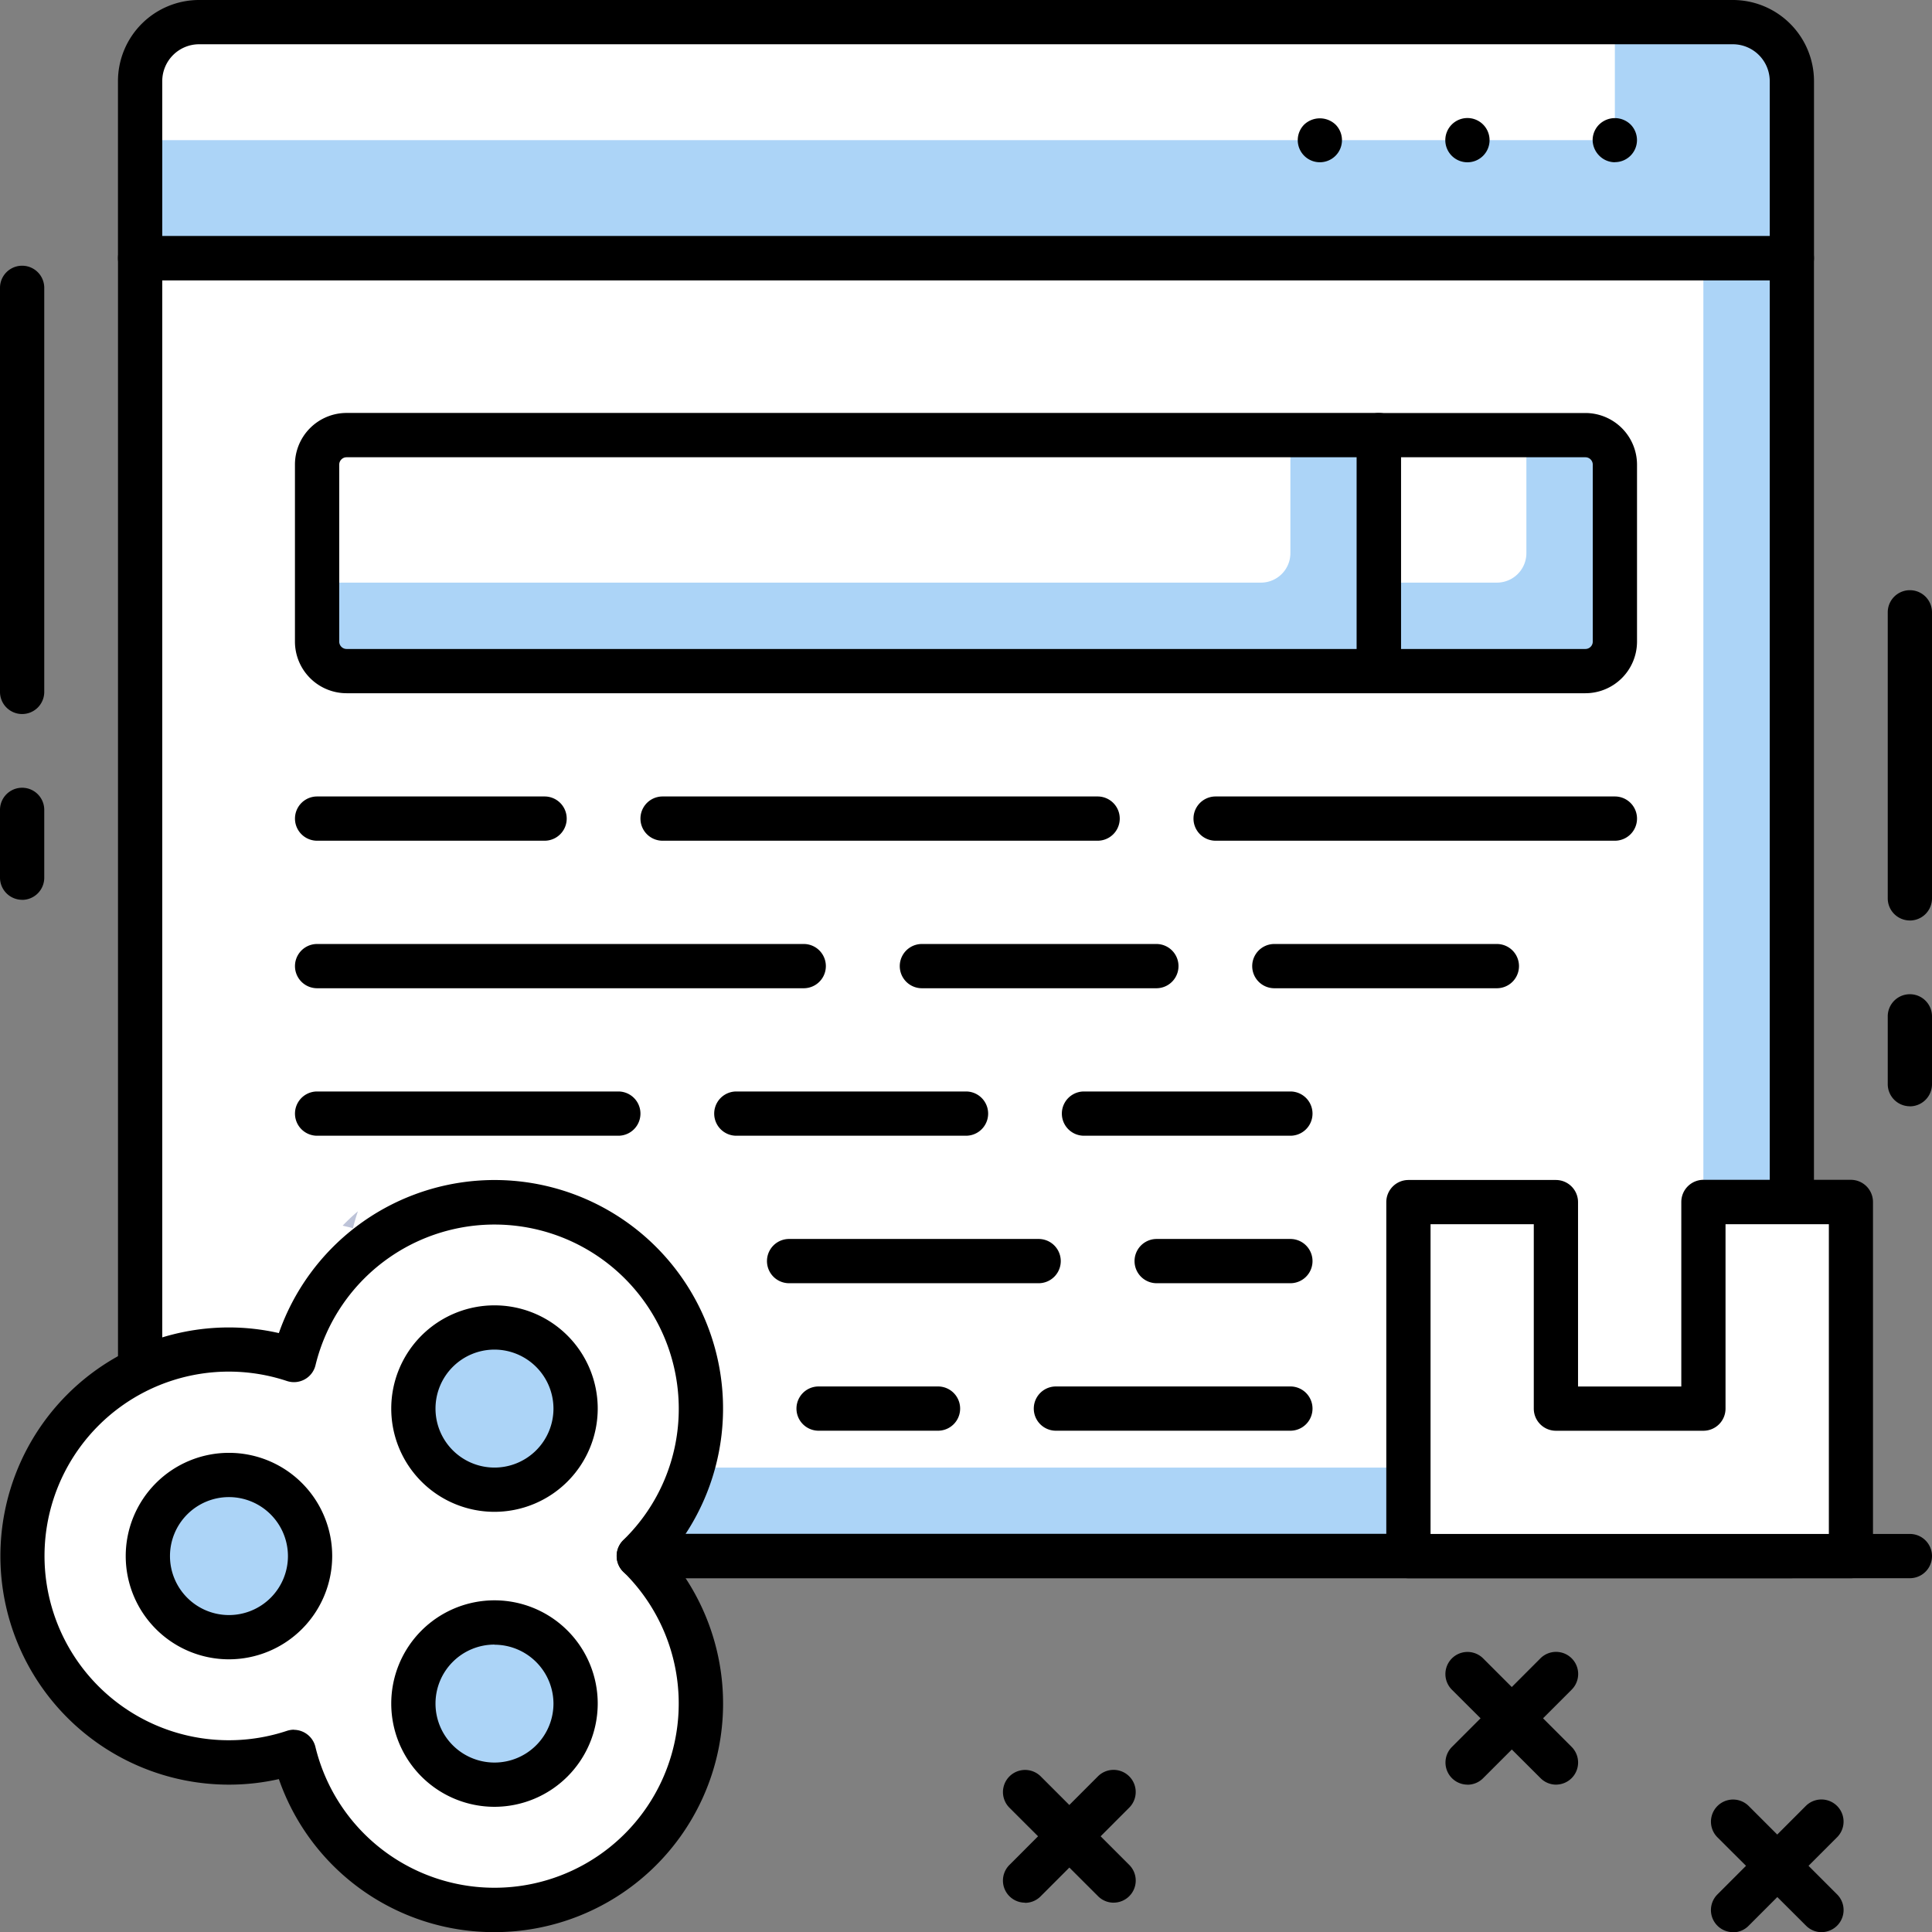 <svg xmlns="http://www.w3.org/2000/svg" xmlns:xlink="http://www.w3.org/1999/xlink" width="58.501" height="58.506" viewBox="0 0 58.501 58.506"><rect x="0" y="0" width="58.501" height="58.506" fill="#808080" stroke="none"/><defs><clipPath id="clip-path"><rect id="Rectangle_754" data-name="Rectangle 754" width="58.501" height="58.506" fill="none"></rect></clipPath></defs><g id="Group_1558" data-name="Group 1558" transform="translate(0 0)"><g id="Group_1557" data-name="Group 1557" transform="translate(0 0)" clip-path="url(#clip-path)"><path id="Path_5432" data-name="Path 5432" d="M.67,22.583a.67.67,0,0,1-.67-.67V9.678a.67.67,0,1,1,1.34,0V21.913a.67.67,0,0,1-.67.67" transform="translate(0 -0.962)"></path><path id="Path_5433" data-name="Path 5433" d="M.67,30.1a.671.671,0,0,1-.67-.67V27.377a.67.67,0,1,1,1.34,0v2.055a.671.671,0,0,1-.67.67" transform="translate(0 -2.854)"></path><path id="Path_5434" data-name="Path 5434" d="M64.67,30.01a.67.67,0,0,1-.67-.67V20.679a.67.67,0,1,1,1.34,0v8.662a.67.67,0,0,1-.67.67" transform="translate(-6.839 -2.138)"></path><path id="Path_5435" data-name="Path 5435" d="M64.67,37.1a.671.671,0,0,1-.67-.67V34.377a.67.67,0,1,1,1.34,0v2.055a.671.671,0,0,1-.67.67" transform="translate(-6.839 -3.602)"></path><rect id="Rectangle_753" data-name="Rectangle 753" width="50.015" height="39.303" transform="translate(4.242 7.816)" fill="#acd4f7"></rect><path id="Path_5436" data-name="Path 5436" d="M52.086,8.751H4.75V45.374H50.3a1.787,1.787,0,0,0,1.786-1.786Z" transform="translate(-0.508 -0.935)" fill="#fff"></path><path id="Path_5437" data-name="Path 5437" d="M54.685,48.642H4.671a.67.67,0,0,1-.67-.67V8.67A.67.67,0,0,1,4.671,8H54.685a.67.67,0,0,1,.67.67v39.3a.669.669,0,0,1-.67.67M5.341,47.3H54.016V9.34H5.341Z" transform="translate(-0.428 -0.855)"></path><path id="Path_5438" data-name="Path 5438" d="M52.98.751H6.536A1.786,1.786,0,0,0,4.75,2.537V7.9H54.766V2.537A1.786,1.786,0,0,0,52.98.751" transform="translate(-0.508 -0.08)" fill="#acd4f7"></path><path id="Path_5439" data-name="Path 5439" d="M49.406.751H6.536A1.786,1.786,0,0,0,4.75,2.537V4.324H49.406Z" transform="translate(-0.508 -0.08)" fill="#fff"></path><path id="Path_5440" data-name="Path 5440" d="M54.686,8.485H4.671A.67.67,0,0,1,4,7.815V2.456A2.458,2.458,0,0,1,6.457,0H52.9a2.459,2.459,0,0,1,2.456,2.456V7.815a.671.671,0,0,1-.67.67M5.341,7.145H54.016V2.456A1.119,1.119,0,0,0,52.9,1.34H6.457A1.118,1.118,0,0,0,5.341,2.456Z" transform="translate(-0.428 0)"></path><path id="Path_5441" data-name="Path 5441" d="M42.9,14.752H11.644a.893.893,0,0,0-.893.893V21a.893.893,0,0,0,.893.893H42.9Z" transform="translate(-1.149 -1.576)" fill="#acd4f7"></path><path id="Path_5442" data-name="Path 5442" d="M40.222,14.752H11.644a.893.893,0,0,0-.893.893v3.573H39.329a.893.893,0,0,0,.893-.893Z" transform="translate(-1.149 -1.576)" fill="#fff"></path><path id="Path_5443" data-name="Path 5443" d="M42.822,22.487H11.564A1.565,1.565,0,0,1,10,20.924V15.565A1.565,1.565,0,0,1,11.564,14H42.822a.67.67,0,0,1,.67.67v7.145a.67.67,0,0,1-.67.67M11.564,15.342a.223.223,0,0,0-.223.223v5.359a.223.223,0,0,0,.223.223H42.152V15.342Z" transform="translate(-1.069 -1.496)"></path><path id="Path_5444" data-name="Path 5444" d="M53,14.752H46.749V21.9H53A.893.893,0,0,0,53.894,21V15.645A.893.893,0,0,0,53,14.752" transform="translate(-4.996 -1.576)" fill="#acd4f7"></path><path id="Path_5445" data-name="Path 5445" d="M51.215,14.752H46.749v4.466h3.573a.893.893,0,0,0,.893-.893Z" transform="translate(-4.996 -1.576)" fill="#fff"></path><path id="Path_5446" data-name="Path 5446" d="M52.921,22.487H46.669a.67.67,0,0,1-.67-.67V14.672a.67.67,0,0,1,.67-.67h6.252a1.565,1.565,0,0,1,1.563,1.563v5.359a1.565,1.565,0,0,1-1.563,1.563m-5.582-1.34h5.582a.223.223,0,0,0,.223-.223V15.565a.223.223,0,0,0-.223-.223H47.339Z" transform="translate(-4.915 -1.496)"></path><path id="Path_5447" data-name="Path 5447" d="M54.668,5.341a.669.669,0,0,1-.473-.2.682.682,0,0,1-.2-.473.666.666,0,0,1,.2-.472.681.681,0,0,1,.947,0,.669.669,0,0,1-.473,1.142" transform="translate(-5.77 -0.428)"></path><path id="Path_5448" data-name="Path 5448" d="M49,4.671a.67.67,0,1,1,.67.67.67.67,0,0,1-.67-.67" transform="translate(-5.236 -0.427)"></path><path id="Path_5449" data-name="Path 5449" d="M44.668,5.342A.669.669,0,0,1,44.194,4.2a.691.691,0,0,1,.947,0,.669.669,0,0,1-.473,1.142" transform="translate(-4.702 -0.429)"></path><path id="Path_5450" data-name="Path 5450" d="M37.353,64.025a.666.666,0,0,1-.474-.2L34.2,61.15a.67.67,0,0,1,.948-.948l2.679,2.679a.669.669,0,0,1-.473,1.143" transform="translate(-3.634 -6.412)"></path><path id="Path_5451" data-name="Path 5451" d="M34.674,64.025a.669.669,0,0,1-.474-1.143L36.879,60.2a.67.67,0,0,1,.948.948L35.147,63.83a.665.665,0,0,1-.473.2" transform="translate(-3.634 -6.412)"></path><path id="Path_5452" data-name="Path 5452" d="M52.354,60.024a.667.667,0,0,1-.473-.2L49.2,57.149a.669.669,0,0,1,.947-.947l2.679,2.679a.669.669,0,0,1-.473,1.142" transform="translate(-5.237 -5.985)"></path><path id="Path_5453" data-name="Path 5453" d="M49.675,60.024a.669.669,0,0,1-.473-1.142L51.881,56.2a.669.669,0,0,1,.947.947l-2.679,2.679a.667.667,0,0,1-.473.2" transform="translate(-5.237 -5.985)"></path><path id="Path_5454" data-name="Path 5454" d="M61.355,65.025a.664.664,0,0,1-.473-.2L58.2,62.15a.67.67,0,0,1,.947-.948l2.679,2.679a.669.669,0,0,1-.473,1.143" transform="translate(-6.199 -6.519)"></path><path id="Path_5455" data-name="Path 5455" d="M58.676,65.025a.669.669,0,0,1-.473-1.143L60.882,61.2a.67.67,0,0,1,.947.948L59.149,64.83a.664.664,0,0,1-.473.2" transform="translate(-6.199 -6.519)"></path><path id="Path_5456" data-name="Path 5456" d="M12.078,41.066a6.229,6.229,0,0,0-.461.434c.1.029.21.046.312.08.041-.175.093-.347.149-.514" transform="translate(-1.241 -4.388)" fill="#bdc3d8"></path><path id="Path_5457" data-name="Path 5457" d="M15.054,62.191a6.249,6.249,0,0,0,4.371-10.718A6.249,6.249,0,1,0,8.982,45.541a6.252,6.252,0,1,0,0,11.864,6.249,6.249,0,0,0,6.072,4.786" transform="translate(-0.082 -4.355)" fill="#fff"></path><path id="Path_5458" data-name="Path 5458" d="M14.974,62.78a6.892,6.892,0,0,1-6.529-4.634,6.837,6.837,0,0,1-1.51.168,6.922,6.922,0,1,1,0-13.844,6.8,6.8,0,0,1,1.51.171A6.919,6.919,0,1,1,20.26,51.392,6.92,6.92,0,0,1,14.974,62.78M8.9,56.654a.675.675,0,0,1,.651.514,5.579,5.579,0,1,0,9.323-5.3.673.673,0,0,1,0-.959,5.532,5.532,0,0,0,1.68-3.987,5.579,5.579,0,0,0-11-1.307.665.665,0,0,1-.326.427.673.673,0,0,1-.536.051,5.581,5.581,0,1,0,0,10.591.708.708,0,0,1,.211-.034" transform="translate(-0.001 -4.275)"></path><path id="Path_5459" data-name="Path 5459" d="M18.926,47.461a2.456,2.456,0,1,1-2.456-2.456,2.456,2.456,0,0,1,2.456,2.456" transform="translate(-1.498 -4.809)" fill="#acd4f7"></path><path id="Path_5460" data-name="Path 5460" d="M18.926,57.462a2.456,2.456,0,1,1-2.456-2.456,2.456,2.456,0,0,1,2.456,2.456" transform="translate(-1.498 -5.878)" fill="#acd4f7"></path><path id="Path_5461" data-name="Path 5461" d="M9.925,52.462a2.456,2.456,0,1,1-2.456-2.456,2.456,2.456,0,0,1,2.456,2.456" transform="translate(-0.536 -5.343)" fill="#acd4f7"></path><path id="Path_5462" data-name="Path 5462" d="M16.39,50.507a3.126,3.126,0,1,1,3.126-3.126,3.129,3.129,0,0,1-3.126,3.126m0-4.912a1.786,1.786,0,1,0,1.786,1.786,1.789,1.789,0,0,0-1.786-1.786" transform="translate(-1.417 -4.729)"></path><path id="Path_5463" data-name="Path 5463" d="M16.39,60.508a3.126,3.126,0,1,1,3.126-3.126,3.129,3.129,0,0,1-3.126,3.126m0-4.912a1.786,1.786,0,1,0,1.786,1.786A1.789,1.789,0,0,0,16.39,55.6" transform="translate(-1.417 -5.798)"></path><path id="Path_5464" data-name="Path 5464" d="M7.389,55.507a3.126,3.126,0,1,1,3.126-3.126,3.129,3.129,0,0,1-3.126,3.126m0-4.912a1.786,1.786,0,1,0,1.786,1.786,1.789,1.789,0,0,0-1.786-1.786" transform="translate(-0.456 -5.263)"></path><path id="Path_5465" data-name="Path 5465" d="M60.065,53.345H21.578a.67.67,0,1,1,0-1.34H60.065a.67.67,0,1,1,0,1.34" transform="translate(-2.234 -5.557)"></path><path id="Path_5466" data-name="Path 5466" d="M61.147,51.473V40.756H56.681v6.252H52.215V40.756H47.749V51.473Z" transform="translate(-5.102 -4.355)" fill="#fff"></path><path id="Path_5467" data-name="Path 5467" d="M47.669,52.063a.669.669,0,0,1-.67-.67V40.675a.671.671,0,0,1,.67-.67h4.466a.671.671,0,0,1,.67.67v5.583h3.127V40.675A.671.671,0,0,1,56.6,40h4.466a.671.671,0,0,1,.67.67V51.393a.67.67,0,0,1-.67.67Zm13.4-.671h0ZM48.339,41.345v9.379H60.4V41.345H57.271v5.583a.67.67,0,0,1-.67.67H52.135a.67.67,0,0,1-.67-.67V41.345Z" transform="translate(-5.022 -4.275)"></path><path id="Path_5468" data-name="Path 5468" d="M53.222,28.342H41.133a.67.67,0,1,1,0-1.34h12.09a.67.67,0,1,1,0,1.34" transform="translate(-4.324 -2.885)"></path><path id="Path_5469" data-name="Path 5469" d="M35.556,28.342H22.383a.67.67,0,1,1,0-1.34H35.556a.67.67,0,1,1,0,1.34" transform="translate(-2.32 -2.885)"></path><path id="Path_5470" data-name="Path 5470" d="M17.559,28.342H10.671a.67.67,0,1,1,0-1.34h6.888a.67.67,0,1,1,0,1.34" transform="translate(-1.069 -2.885)"></path><path id="Path_5471" data-name="Path 5471" d="M49.862,33.344H43.124a.67.67,0,0,1,0-1.34h6.738a.67.67,0,0,1,0,1.34" transform="translate(-4.537 -3.42)"></path><path id="Path_5472" data-name="Path 5472" d="M38.274,33.344h-7.1a.67.67,0,0,1,0-1.34h7.1a.67.67,0,0,1,0,1.34" transform="translate(-3.259 -3.42)"></path><path id="Path_5473" data-name="Path 5473" d="M25.406,33.344H10.671a.67.67,0,1,1,0-1.34H25.406a.67.67,0,1,1,0,1.34" transform="translate(-1.069 -3.42)"></path><path id="Path_5474" data-name="Path 5474" d="M42.92,38.344H36.67a.67.67,0,0,1,0-1.34h6.25a.67.67,0,0,1,0,1.34" transform="translate(-3.847 -3.954)"></path><path id="Path_5475" data-name="Path 5475" d="M31.838,38.344H24.883a.67.67,0,0,1,0-1.34h6.955a.67.67,0,0,1,0,1.34" transform="translate(-2.587 -3.954)"></path><path id="Path_5476" data-name="Path 5476" d="M19.792,38.344H10.671a.67.67,0,1,1,0-1.34h9.121a.67.67,0,0,1,0,1.34" transform="translate(-1.069 -3.954)"></path><path id="Path_5477" data-name="Path 5477" d="M43.183,43.345H39.134a.67.67,0,0,1,0-1.34h4.049a.67.67,0,0,1,0,1.34" transform="translate(-4.11 -4.489)"></path><path id="Path_5478" data-name="Path 5478" d="M34.229,43.345H26.673a.67.67,0,0,1,0-1.34h7.556a.67.67,0,0,1,0,1.34" transform="translate(-2.779 -4.489)"></path><path id="Path_5479" data-name="Path 5479" d="M42.819,48.345h-7.1a.67.67,0,0,1,0-1.34h7.1a.67.67,0,0,1,0,1.34" transform="translate(-3.746 -5.023)"></path><path id="Path_5480" data-name="Path 5480" d="M31.289,48.345H27.673a.67.67,0,0,1,0-1.34h3.616a.67.67,0,0,1,0,1.34" transform="translate(-2.886 -5.023)"></path></g></g></svg>